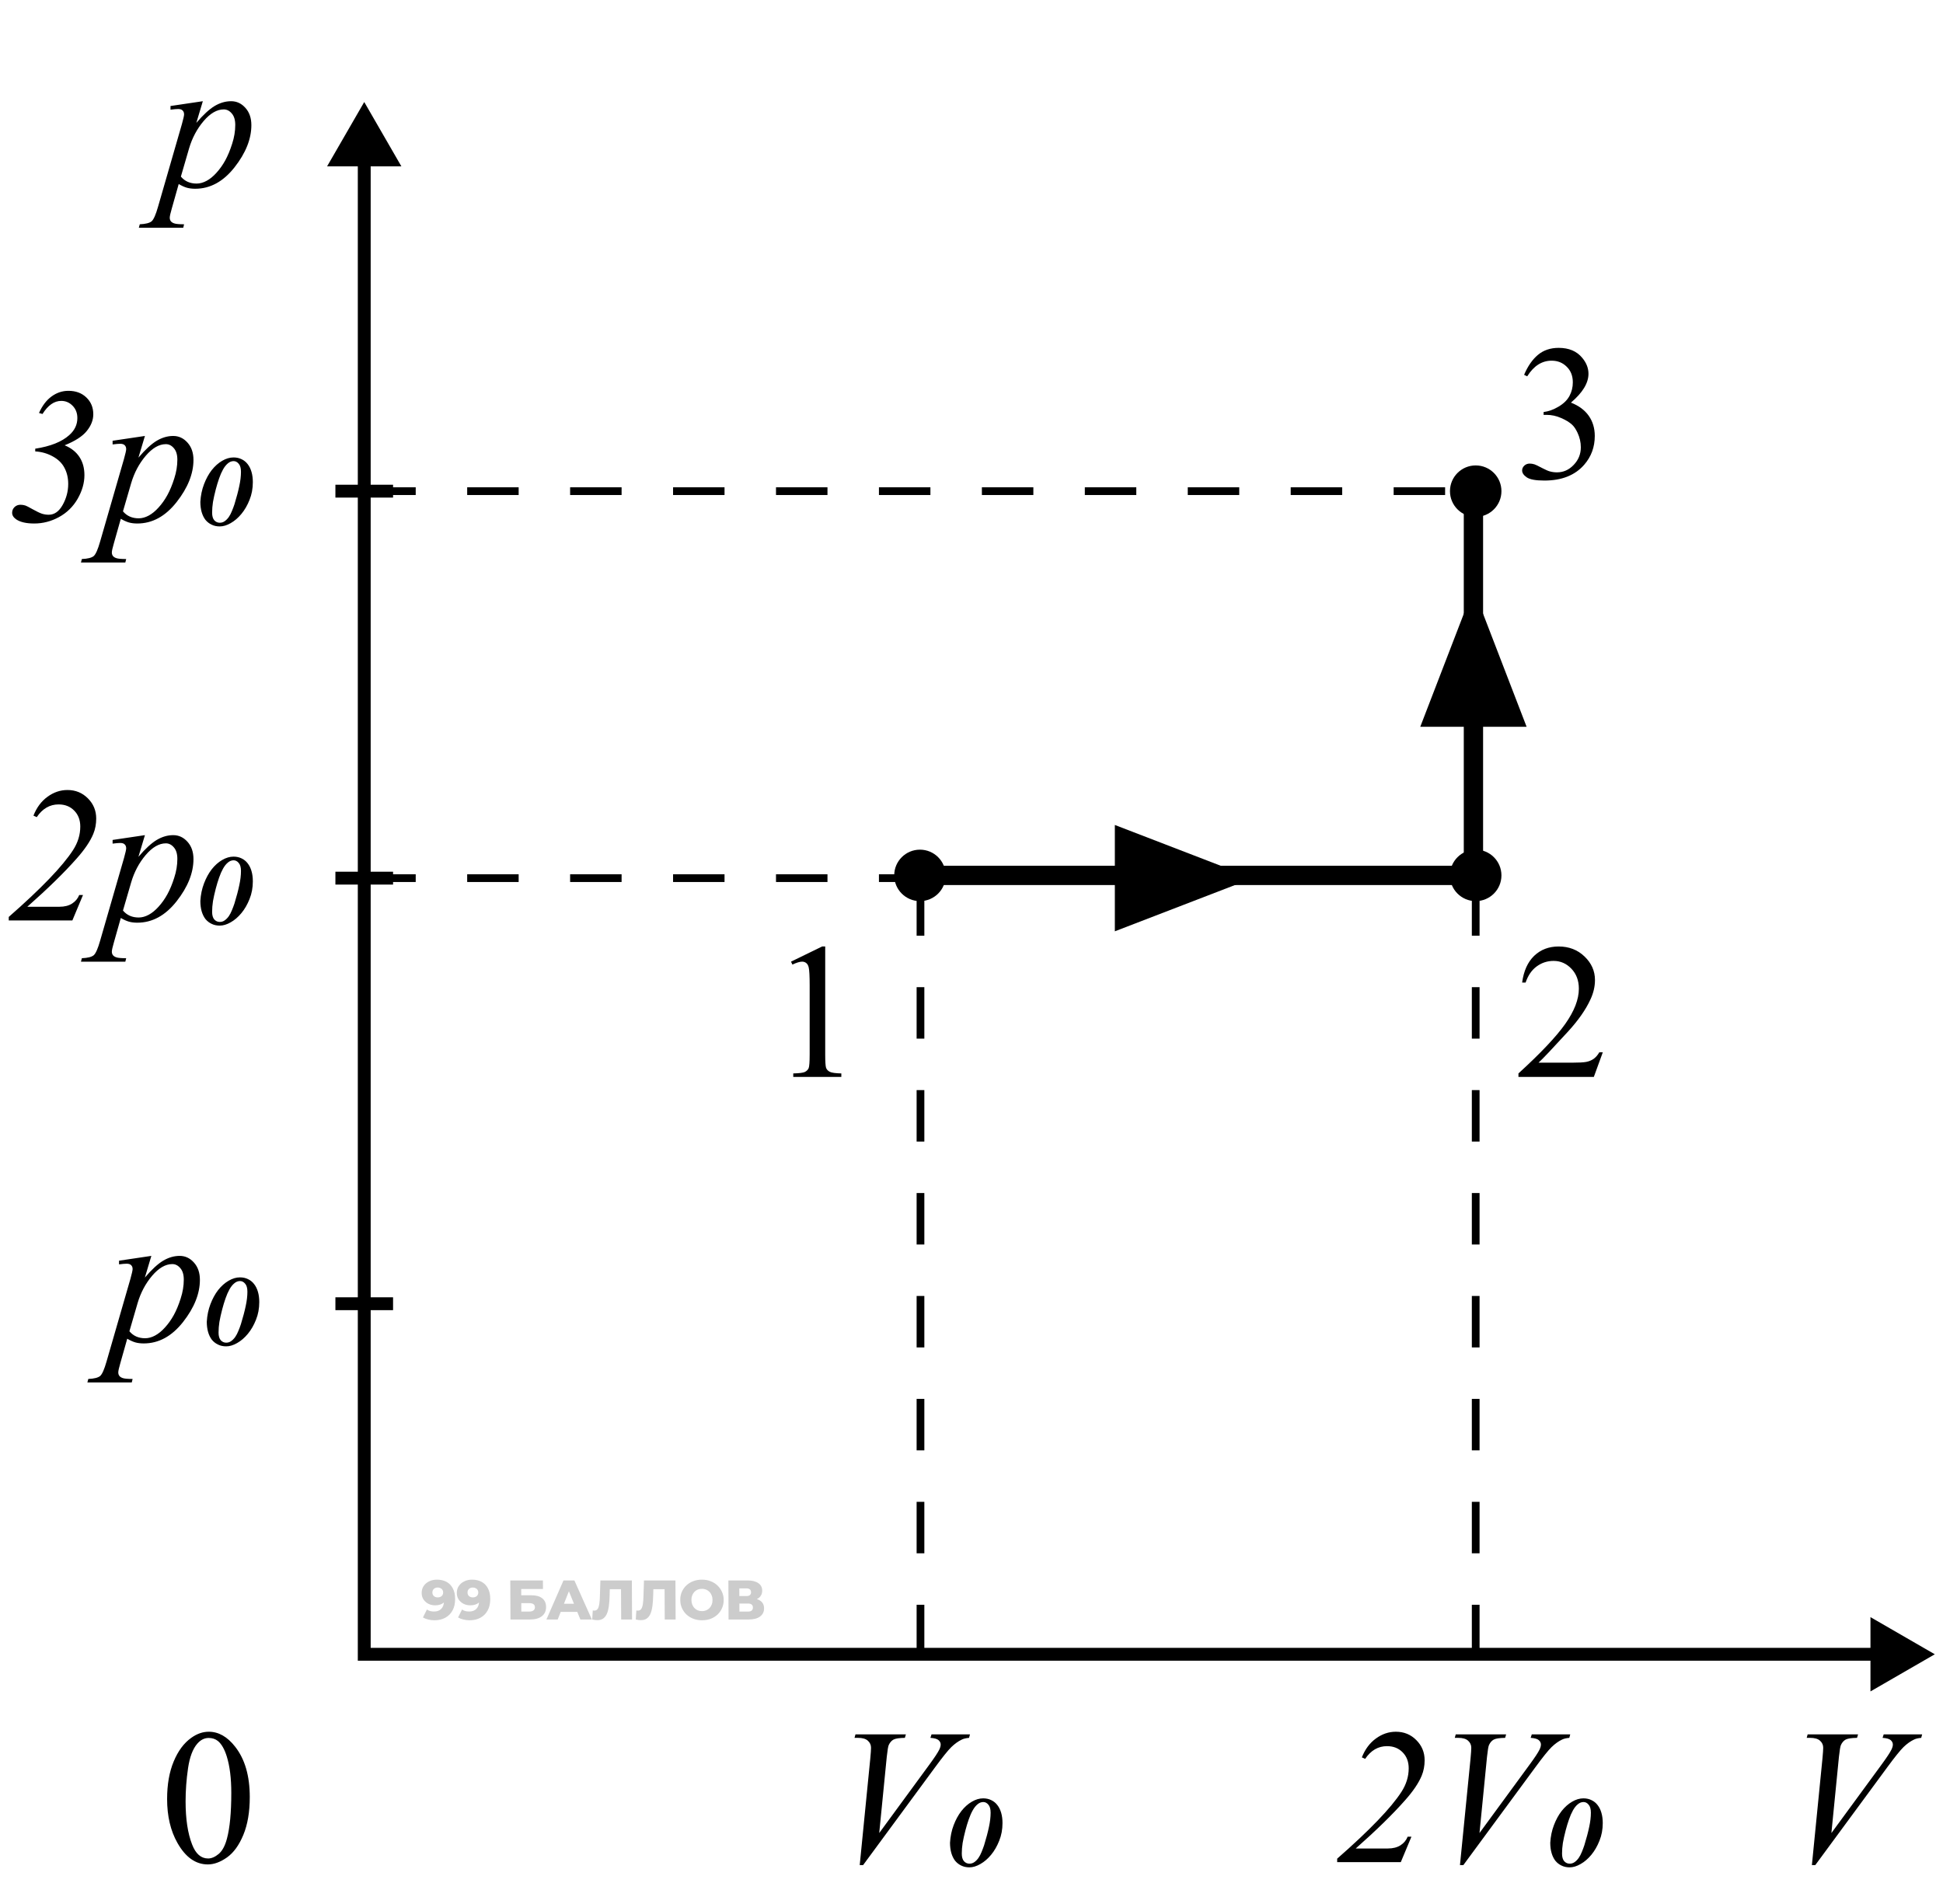 <svg width="151" height="148" viewBox="0 0 151 148" fill="none" xmlns="http://www.w3.org/2000/svg">
<path d="M28.307 7.928L25.42 12.928H31.193L28.307 7.928ZM28.307 128.571H27.807V129.071H28.307V128.571ZM150.363 128.571L145.363 125.684V131.458L150.363 128.571ZM27.807 12.428V128.571H28.807V12.428H27.807ZM28.307 129.071H145.863V128.071H28.307V129.071Z" fill="black"/>
<path d="M97.367 68.25L86.64 72.382L86.64 64.117L97.367 68.25Z" fill="black"/>
<path d="M114.508 45.758L118.64 56.485H110.376L114.508 45.758Z" fill="black"/>
<path d="M33.953 122.771C34.24 122.771 34.487 122.828 34.696 122.941C34.908 123.053 35.072 123.221 35.188 123.444C35.308 123.663 35.369 123.938 35.37 124.268C35.372 124.621 35.304 124.921 35.166 125.17C35.031 125.416 34.843 125.604 34.601 125.734C34.361 125.864 34.081 125.929 33.76 125.929C33.592 125.929 33.43 125.909 33.274 125.868C33.118 125.831 32.983 125.777 32.87 125.708L33.179 125.092C33.266 125.153 33.356 125.195 33.449 125.218C33.544 125.238 33.641 125.248 33.739 125.248C33.974 125.248 34.16 125.177 34.298 125.035C34.436 124.894 34.505 124.687 34.503 124.415C34.503 124.366 34.503 124.315 34.503 124.263C34.502 124.208 34.498 124.154 34.489 124.099L34.702 124.276C34.651 124.383 34.583 124.473 34.5 124.545C34.416 124.618 34.318 124.673 34.206 124.71C34.093 124.748 33.964 124.767 33.82 124.767C33.629 124.767 33.454 124.728 33.294 124.649C33.138 124.568 33.011 124.457 32.915 124.315C32.819 124.171 32.771 124.002 32.77 123.808C32.769 123.597 32.822 123.415 32.928 123.262C33.034 123.105 33.177 122.985 33.355 122.902C33.534 122.815 33.734 122.771 33.953 122.771ZM34.013 123.383C33.932 123.383 33.861 123.399 33.8 123.431C33.74 123.462 33.691 123.507 33.654 123.565C33.619 123.62 33.602 123.688 33.602 123.769C33.603 123.885 33.641 123.977 33.717 124.047C33.795 124.116 33.896 124.151 34.021 124.151C34.105 124.151 34.178 124.135 34.242 124.103C34.305 124.071 34.354 124.026 34.389 123.969C34.423 123.911 34.44 123.843 34.44 123.765C34.439 123.689 34.422 123.624 34.387 123.569C34.352 123.512 34.302 123.467 34.239 123.435C34.175 123.4 34.099 123.383 34.013 123.383ZM36.684 122.771C36.97 122.771 37.217 122.828 37.426 122.941C37.638 123.053 37.802 123.221 37.918 123.444C38.038 123.663 38.099 123.938 38.1 124.268C38.102 124.621 38.034 124.921 37.896 125.17C37.761 125.416 37.573 125.604 37.331 125.734C37.091 125.864 36.811 125.929 36.49 125.929C36.322 125.929 36.16 125.909 36.004 125.868C35.848 125.831 35.713 125.777 35.6 125.708L35.909 125.092C35.996 125.153 36.086 125.195 36.179 125.218C36.274 125.238 36.371 125.248 36.469 125.248C36.704 125.248 36.89 125.177 37.028 125.035C37.166 124.894 37.235 124.687 37.233 124.415C37.233 124.366 37.233 124.315 37.233 124.263C37.232 124.208 37.228 124.154 37.219 124.099L37.432 124.276C37.381 124.383 37.313 124.473 37.23 124.545C37.146 124.618 37.048 124.673 36.935 124.71C36.823 124.748 36.694 124.767 36.55 124.767C36.359 124.767 36.184 124.728 36.024 124.649C35.868 124.568 35.742 124.457 35.645 124.315C35.549 124.171 35.501 124.002 35.5 123.808C35.499 123.597 35.551 123.415 35.658 123.262C35.764 123.105 35.907 122.985 36.086 122.902C36.264 122.815 36.464 122.771 36.684 122.771ZM36.743 123.383C36.662 123.383 36.591 123.399 36.53 123.431C36.47 123.462 36.421 123.507 36.384 123.565C36.349 123.62 36.332 123.688 36.333 123.769C36.333 123.885 36.371 123.977 36.447 124.047C36.525 124.116 36.626 124.151 36.751 124.151C36.834 124.151 36.908 124.135 36.972 124.103C37.035 124.071 37.084 124.026 37.118 123.969C37.153 123.911 37.17 123.843 37.17 123.765C37.169 123.689 37.152 123.624 37.117 123.569C37.082 123.512 37.032 123.467 36.968 123.435C36.905 123.4 36.83 123.383 36.743 123.383ZM39.671 125.868L39.657 122.832H42.194L42.197 123.496H40.506L40.508 123.986H41.293C41.663 123.986 41.945 124.064 42.14 124.22C42.337 124.376 42.437 124.602 42.438 124.897C42.439 125.2 42.331 125.439 42.112 125.612C41.893 125.783 41.585 125.868 41.189 125.868H39.671ZM40.514 125.252H41.13C41.271 125.252 41.38 125.223 41.455 125.166C41.532 125.108 41.571 125.025 41.571 124.918C41.57 124.704 41.422 124.597 41.127 124.597H40.511L40.514 125.252ZM42.466 125.868L43.792 122.832H44.638L45.996 125.868H45.103L44.041 123.253H44.379L43.342 125.868H42.466ZM43.196 125.278L43.414 124.645H44.898L45.122 125.278H43.196ZM46.413 125.92C46.355 125.92 46.293 125.916 46.227 125.907C46.163 125.899 46.095 125.886 46.023 125.868L46.067 125.166C46.108 125.174 46.147 125.179 46.184 125.179C46.303 125.179 46.392 125.132 46.453 125.04C46.513 124.944 46.554 124.811 46.576 124.641C46.602 124.47 46.617 124.271 46.621 124.042L46.659 122.832H49.105L49.12 125.868H48.274L48.262 123.322L48.449 123.513H47.222L47.394 123.314L47.376 124.008C47.369 124.302 47.35 124.568 47.319 124.806C47.288 125.04 47.239 125.241 47.17 125.408C47.101 125.573 47.005 125.701 46.881 125.79C46.76 125.877 46.604 125.92 46.413 125.92ZM49.8 125.92C49.742 125.92 49.68 125.916 49.613 125.907C49.55 125.899 49.482 125.886 49.409 125.868L49.454 125.166C49.494 125.174 49.533 125.179 49.571 125.179C49.689 125.179 49.779 125.132 49.839 125.04C49.899 124.944 49.941 124.811 49.963 124.641C49.988 124.47 50.003 124.271 50.008 124.042L50.046 122.832H52.492L52.506 125.868H51.66L51.648 123.322L51.836 123.513H50.608L50.781 123.314L50.762 124.008C50.755 124.302 50.736 124.568 50.705 124.806C50.675 125.04 50.625 125.241 50.556 125.408C50.488 125.573 50.392 125.701 50.268 125.79C50.147 125.877 49.991 125.92 49.8 125.92ZM54.561 125.929C54.318 125.929 54.094 125.89 53.888 125.812C53.683 125.734 53.503 125.624 53.349 125.482C53.198 125.338 53.08 125.17 52.995 124.979C52.91 124.788 52.868 124.579 52.867 124.35C52.865 124.122 52.906 123.912 52.989 123.721C53.072 123.53 53.189 123.364 53.338 123.222C53.491 123.078 53.67 122.967 53.875 122.889C54.08 122.81 54.303 122.771 54.546 122.771C54.792 122.771 55.016 122.81 55.219 122.889C55.425 122.967 55.603 123.078 55.754 123.222C55.905 123.364 56.023 123.53 56.108 123.721C56.196 123.912 56.24 124.122 56.241 124.35C56.242 124.579 56.2 124.79 56.114 124.983C56.031 125.174 55.914 125.341 55.765 125.482C55.615 125.624 55.438 125.734 55.233 125.812C55.031 125.89 54.807 125.929 54.561 125.929ZM54.558 125.218C54.673 125.218 54.78 125.197 54.879 125.157C54.98 125.116 55.066 125.059 55.138 124.983C55.213 124.905 55.27 124.813 55.31 124.706C55.353 124.599 55.374 124.48 55.373 124.35C55.373 124.217 55.351 124.099 55.307 123.995C55.266 123.888 55.208 123.796 55.132 123.721C55.059 123.643 54.972 123.584 54.871 123.543C54.772 123.503 54.665 123.483 54.55 123.483C54.434 123.483 54.326 123.503 54.225 123.543C54.127 123.584 54.04 123.643 53.965 123.721C53.893 123.796 53.836 123.888 53.793 123.995C53.753 124.099 53.733 124.217 53.734 124.35C53.735 124.48 53.755 124.599 53.796 124.706C53.84 124.813 53.898 124.905 53.971 124.983C54.047 125.059 54.134 125.116 54.232 125.157C54.334 125.197 54.442 125.218 54.558 125.218ZM56.62 125.868L56.606 122.832H58.081C58.445 122.832 58.728 122.902 58.928 123.04C59.131 123.176 59.233 123.37 59.234 123.622C59.235 123.867 59.142 124.061 58.955 124.203C58.768 124.342 58.516 124.411 58.201 124.411L58.287 124.207C58.628 124.207 58.895 124.275 59.086 124.411C59.28 124.544 59.378 124.741 59.379 125.001C59.381 125.267 59.278 125.478 59.07 125.634C58.865 125.79 58.568 125.868 58.178 125.868H56.62ZM57.463 125.252H58.14C58.264 125.252 58.357 125.226 58.417 125.174C58.481 125.119 58.512 125.04 58.512 124.936C58.511 124.832 58.479 124.755 58.415 124.706C58.354 124.654 58.261 124.628 58.137 124.628H57.461L57.463 125.252ZM57.458 124.047H58.004C58.126 124.047 58.217 124.022 58.277 123.973C58.338 123.921 58.368 123.846 58.367 123.747C58.367 123.649 58.336 123.575 58.275 123.526C58.214 123.474 58.123 123.448 58.001 123.448H57.455L57.458 124.047Z" fill="black" fill-opacity="0.2"/>
<path d="M61.473 74.74L63.89 73.561H64.131V81.948C64.131 82.504 64.153 82.851 64.197 82.987C64.246 83.124 64.344 83.229 64.49 83.302C64.637 83.376 64.935 83.417 65.384 83.427V83.698H61.648V83.427C62.117 83.417 62.42 83.378 62.557 83.31C62.693 83.237 62.789 83.141 62.842 83.024C62.896 82.902 62.923 82.543 62.923 81.948V76.586C62.923 75.864 62.898 75.4 62.85 75.195C62.815 75.038 62.752 74.924 62.659 74.85C62.571 74.777 62.464 74.74 62.337 74.74C62.156 74.74 61.905 74.816 61.583 74.968L61.473 74.74Z" fill="black"/>
<path d="M124.561 81.786L123.865 83.698H118.006V83.427C119.729 81.855 120.943 80.571 121.646 79.575C122.349 78.578 122.701 77.668 122.701 76.843C122.701 76.213 122.508 75.695 122.122 75.29C121.736 74.885 121.275 74.682 120.738 74.682C120.25 74.682 119.81 74.826 119.419 75.114C119.034 75.397 118.748 75.815 118.562 76.367H118.292C118.414 75.463 118.726 74.77 119.229 74.286C119.737 73.803 120.369 73.561 121.126 73.561C121.932 73.561 122.603 73.82 123.14 74.338C123.682 74.855 123.953 75.466 123.953 76.169C123.953 76.672 123.836 77.175 123.602 77.677C123.24 78.469 122.654 79.306 121.844 80.19C120.628 81.518 119.869 82.319 119.566 82.592H122.159C122.686 82.592 123.055 82.573 123.265 82.533C123.479 82.494 123.672 82.416 123.843 82.299C124.014 82.177 124.163 82.006 124.29 81.786H124.561Z" fill="black"/>
<path d="M118.445 29.131C118.729 28.462 119.085 27.947 119.515 27.585C119.949 27.219 120.489 27.036 121.133 27.036C121.929 27.036 122.54 27.295 122.964 27.812C123.287 28.198 123.448 28.611 123.448 29.05C123.448 29.773 122.994 30.52 122.085 31.291C122.696 31.531 123.157 31.872 123.47 32.317C123.782 32.761 123.938 33.284 123.938 33.884C123.938 34.744 123.665 35.488 123.118 36.118C122.405 36.938 121.373 37.349 120.02 37.349C119.351 37.349 118.895 37.266 118.65 37.099C118.411 36.934 118.292 36.755 118.292 36.565C118.292 36.423 118.348 36.299 118.46 36.191C118.577 36.084 118.716 36.03 118.877 36.03C119 36.03 119.124 36.05 119.251 36.089C119.334 36.113 119.522 36.204 119.815 36.36C120.108 36.511 120.311 36.602 120.423 36.631C120.604 36.684 120.796 36.711 121.001 36.711C121.5 36.711 121.932 36.519 122.298 36.133C122.669 35.747 122.854 35.291 122.854 34.763C122.854 34.377 122.769 34.001 122.598 33.635C122.471 33.362 122.332 33.154 122.181 33.013C121.971 32.817 121.683 32.642 121.316 32.485C120.95 32.324 120.577 32.244 120.196 32.244H119.961V32.024C120.347 31.975 120.733 31.836 121.119 31.606C121.509 31.377 121.792 31.101 121.968 30.779C122.144 30.456 122.232 30.102 122.232 29.717C122.232 29.214 122.073 28.808 121.756 28.501C121.443 28.188 121.053 28.032 120.584 28.032C119.827 28.032 119.195 28.437 118.687 29.248L118.445 29.131Z" fill="black"/>
<path d="M15.763 7.866L15.258 9.55C15.79 8.925 16.264 8.488 16.679 8.239C17.099 7.99 17.526 7.866 17.96 7.866C18.395 7.866 18.766 8.039 19.074 8.386C19.381 8.727 19.535 9.174 19.535 9.726C19.535 10.8 19.098 11.894 18.224 13.007C17.35 14.116 16.332 14.67 15.17 14.67C14.926 14.67 14.709 14.643 14.518 14.589C14.332 14.536 14.123 14.44 13.888 14.303L13.354 16.193C13.246 16.564 13.192 16.806 13.192 16.918C13.192 17.026 13.219 17.116 13.273 17.189C13.332 17.267 13.424 17.326 13.551 17.365C13.678 17.409 13.93 17.431 14.306 17.431L14.24 17.702H10.79L10.863 17.431C11.317 17.411 11.625 17.333 11.786 17.197C11.942 17.06 12.108 16.681 12.284 16.061L14.137 9.645C14.249 9.24 14.306 8.989 14.306 8.891C14.306 8.759 14.267 8.657 14.188 8.583C14.115 8.51 14.001 8.473 13.844 8.473C13.703 8.473 13.505 8.491 13.251 8.525V8.239L15.763 7.866ZM14.057 13.725C14.359 14.086 14.767 14.267 15.28 14.267C15.534 14.267 15.793 14.196 16.056 14.055C16.32 13.913 16.576 13.703 16.825 13.425C17.079 13.146 17.306 12.826 17.506 12.465C17.706 12.099 17.885 11.669 18.041 11.176C18.202 10.683 18.283 10.195 18.283 9.711C18.283 9.321 18.192 9.023 18.012 8.818C17.836 8.608 17.628 8.503 17.389 8.503C16.862 8.503 16.339 8.805 15.822 9.411C15.309 10.016 14.933 10.724 14.694 11.535L14.057 13.725Z" fill="black"/>
<path d="M2.738 35.084V34.872C3.919 34.691 4.801 34.339 5.382 33.817C5.802 33.446 6.012 33.004 6.012 32.491C6.012 32.105 5.89 31.788 5.646 31.539C5.401 31.285 5.106 31.158 4.759 31.158C4.212 31.158 3.727 31.498 3.302 32.176L3.031 32.096C3.285 31.529 3.609 31.102 4.005 30.814C4.405 30.521 4.842 30.375 5.316 30.375C5.892 30.375 6.358 30.548 6.715 30.895C7.071 31.236 7.25 31.671 7.25 32.198C7.25 32.648 7.081 33.08 6.744 33.495C6.412 33.91 5.838 34.281 5.023 34.608C5.531 34.818 5.914 35.121 6.173 35.516C6.432 35.907 6.561 36.378 6.561 36.93C6.561 37.54 6.385 38.153 6.034 38.768C5.682 39.378 5.199 39.852 4.583 40.189C3.973 40.521 3.331 40.687 2.657 40.687C2.042 40.687 1.576 40.58 1.258 40.365C1.048 40.218 0.943 40.047 0.943 39.852C0.943 39.681 1.004 39.535 1.126 39.413C1.253 39.291 1.407 39.23 1.588 39.23C1.715 39.23 1.842 39.249 1.969 39.288C2.047 39.312 2.237 39.41 2.54 39.581C2.848 39.752 3.087 39.867 3.258 39.925C3.429 39.979 3.604 40.006 3.785 40.006C4.225 40.006 4.586 39.752 4.869 39.244C5.157 38.731 5.301 38.187 5.301 37.611C5.301 37.142 5.204 36.725 5.008 36.358C4.818 35.992 4.515 35.697 4.1 35.472C3.685 35.243 3.231 35.113 2.738 35.084ZM11.263 33.883L10.758 35.567C11.29 34.942 11.764 34.505 12.179 34.256C12.599 34.007 13.026 33.883 13.46 33.883C13.895 33.883 14.266 34.056 14.574 34.403C14.881 34.745 15.035 35.191 15.035 35.743C15.035 36.817 14.598 37.911 13.724 39.024C12.85 40.133 11.832 40.687 10.67 40.687C10.426 40.687 10.209 40.66 10.018 40.606C9.833 40.553 9.623 40.458 9.388 40.321L8.854 42.21C8.746 42.581 8.692 42.823 8.692 42.935C8.692 43.043 8.719 43.133 8.773 43.206C8.832 43.285 8.924 43.343 9.051 43.382C9.178 43.426 9.43 43.448 9.806 43.448L9.74 43.719H6.29L6.363 43.448C6.817 43.429 7.125 43.351 7.286 43.214C7.442 43.077 7.608 42.699 7.784 42.079L9.637 35.663C9.75 35.257 9.806 35.006 9.806 34.908C9.806 34.776 9.767 34.674 9.688 34.601C9.615 34.527 9.5 34.491 9.344 34.491C9.203 34.491 9.005 34.508 8.751 34.542V34.256L11.263 33.883ZM9.557 39.742C9.859 40.103 10.267 40.284 10.78 40.284C11.034 40.284 11.293 40.213 11.556 40.072C11.82 39.93 12.076 39.72 12.325 39.442C12.579 39.164 12.806 38.844 13.006 38.482C13.207 38.116 13.385 37.687 13.541 37.193C13.702 36.7 13.783 36.212 13.783 35.728C13.783 35.338 13.692 35.04 13.512 34.835C13.336 34.625 13.128 34.52 12.889 34.52C12.362 34.52 11.839 34.823 11.322 35.428C10.809 36.034 10.433 36.742 10.194 37.552L9.557 39.742ZM18.148 35.553C18.382 35.553 18.592 35.599 18.778 35.692C18.963 35.78 19.12 35.907 19.247 36.073C19.378 36.239 19.479 36.441 19.547 36.681C19.615 36.915 19.649 37.179 19.649 37.472C19.649 37.97 19.564 38.429 19.393 38.849C19.227 39.269 19.017 39.632 18.763 39.94C18.509 40.248 18.231 40.487 17.928 40.658C17.63 40.829 17.347 40.914 17.079 40.914C16.839 40.914 16.627 40.868 16.441 40.775C16.256 40.687 16.097 40.562 15.965 40.401C15.838 40.235 15.741 40.035 15.672 39.801C15.604 39.562 15.57 39.295 15.57 39.002C15.599 38.509 15.694 38.053 15.855 37.633C16.017 37.208 16.217 36.842 16.456 36.534C16.7 36.227 16.969 35.987 17.262 35.816C17.56 35.641 17.855 35.553 18.148 35.553ZM18.155 35.838C17.994 35.838 17.845 35.897 17.709 36.014C17.572 36.127 17.447 36.283 17.335 36.483C17.223 36.683 17.12 36.917 17.027 37.186C16.935 37.45 16.849 37.73 16.771 38.028C16.673 38.404 16.6 38.734 16.551 39.017C16.507 39.3 16.485 39.576 16.485 39.845C16.485 40.108 16.541 40.306 16.654 40.438C16.771 40.565 16.913 40.628 17.079 40.628C17.225 40.628 17.355 40.587 17.467 40.504C17.584 40.421 17.689 40.313 17.782 40.182C17.875 40.045 17.955 39.891 18.023 39.72C18.097 39.544 18.163 39.369 18.221 39.193C18.387 38.651 18.512 38.18 18.595 37.779C18.683 37.379 18.727 37.008 18.727 36.666C18.727 36.383 18.668 36.175 18.551 36.044C18.439 35.907 18.307 35.838 18.155 35.838Z" fill="black"/>
<path d="M5.624 71.536H0.68V71.265C3.199 69.058 4.864 67.327 5.675 66.072C6.051 65.491 6.239 64.881 6.239 64.241C6.239 63.733 6.083 63.321 5.77 63.004C5.458 62.681 5.052 62.52 4.554 62.52C3.866 62.52 3.299 62.85 2.855 63.509L2.599 63.392C2.848 62.762 3.211 62.273 3.69 61.927C4.168 61.575 4.686 61.4 5.243 61.4C5.873 61.4 6.402 61.617 6.832 62.051C7.262 62.481 7.477 63.004 7.477 63.619C7.477 64.048 7.401 64.446 7.25 64.813C7.015 65.384 6.583 66.023 5.953 66.731C4.996 67.816 3.719 69.063 2.123 70.474H4.613C5.013 70.474 5.343 70.391 5.602 70.225C5.86 70.059 6.046 69.837 6.158 69.559H6.451L5.624 71.536ZM11.263 64.908L10.758 66.592C11.29 65.967 11.764 65.53 12.179 65.281C12.599 65.032 13.026 64.908 13.46 64.908C13.895 64.908 14.266 65.081 14.574 65.428C14.881 65.77 15.035 66.216 15.035 66.768C15.035 67.842 14.598 68.936 13.724 70.049C12.85 71.158 11.832 71.712 10.67 71.712C10.426 71.712 10.209 71.685 10.018 71.631C9.833 71.578 9.623 71.483 9.388 71.346L8.854 73.235C8.746 73.606 8.692 73.848 8.692 73.96C8.692 74.068 8.719 74.158 8.773 74.231C8.832 74.31 8.924 74.368 9.051 74.407C9.178 74.451 9.43 74.473 9.806 74.473L9.74 74.744H6.29L6.363 74.473C6.817 74.454 7.125 74.376 7.286 74.239C7.442 74.102 7.608 73.724 7.784 73.104L9.637 66.688C9.75 66.282 9.806 66.031 9.806 65.933C9.806 65.801 9.767 65.699 9.688 65.626C9.615 65.552 9.5 65.516 9.344 65.516C9.203 65.516 9.005 65.533 8.751 65.567V65.281L11.263 64.908ZM9.557 70.767C9.859 71.129 10.267 71.309 10.78 71.309C11.034 71.309 11.293 71.238 11.556 71.097C11.82 70.955 12.076 70.745 12.325 70.467C12.579 70.189 12.806 69.869 13.006 69.507C13.207 69.141 13.385 68.712 13.541 68.218C13.702 67.725 13.783 67.237 13.783 66.754C13.783 66.363 13.692 66.065 13.512 65.86C13.336 65.65 13.128 65.545 12.889 65.545C12.362 65.545 11.839 65.848 11.322 66.453C10.809 67.059 10.433 67.767 10.194 68.577L9.557 70.767ZM18.148 66.578C18.382 66.578 18.592 66.624 18.778 66.717C18.963 66.805 19.12 66.932 19.247 67.098C19.378 67.264 19.479 67.466 19.547 67.706C19.615 67.94 19.649 68.204 19.649 68.497C19.649 68.995 19.564 69.454 19.393 69.874C19.227 70.293 19.017 70.657 18.763 70.965C18.509 71.272 18.231 71.512 17.928 71.683C17.63 71.854 17.347 71.939 17.079 71.939C16.839 71.939 16.627 71.893 16.441 71.8C16.256 71.712 16.097 71.588 15.965 71.426C15.838 71.26 15.741 71.06 15.672 70.826C15.604 70.587 15.57 70.32 15.57 70.027C15.599 69.534 15.694 69.078 15.855 68.658C16.017 68.233 16.217 67.867 16.456 67.559C16.7 67.251 16.969 67.012 17.262 66.841C17.56 66.666 17.855 66.578 18.148 66.578ZM18.155 66.863C17.994 66.863 17.845 66.922 17.709 67.039C17.572 67.151 17.447 67.308 17.335 67.508C17.223 67.708 17.12 67.942 17.027 68.211C16.935 68.475 16.849 68.755 16.771 69.053C16.673 69.429 16.6 69.759 16.551 70.042C16.507 70.325 16.485 70.601 16.485 70.87C16.485 71.133 16.541 71.331 16.654 71.463C16.771 71.59 16.913 71.653 17.079 71.653C17.225 71.653 17.355 71.612 17.467 71.529C17.584 71.446 17.689 71.338 17.782 71.207C17.875 71.07 17.955 70.916 18.023 70.745C18.097 70.569 18.163 70.394 18.221 70.218C18.387 69.676 18.512 69.205 18.595 68.804C18.683 68.404 18.727 68.033 18.727 67.691C18.727 67.408 18.668 67.2 18.551 67.068C18.439 66.932 18.307 66.863 18.155 66.863Z" fill="black"/>
<path d="M11.763 97.608L11.258 99.293C11.79 98.668 12.264 98.231 12.679 97.982C13.099 97.733 13.526 97.608 13.96 97.608C14.395 97.608 14.766 97.781 15.074 98.128C15.381 98.47 15.535 98.917 15.535 99.468C15.535 100.543 15.098 101.636 14.224 102.75C13.35 103.858 12.332 104.412 11.17 104.412C10.926 104.412 10.709 104.385 10.518 104.332C10.332 104.278 10.123 104.183 9.888 104.046L9.354 105.936C9.246 106.307 9.192 106.548 9.192 106.661C9.192 106.768 9.219 106.859 9.273 106.932C9.332 107.01 9.424 107.068 9.551 107.108C9.678 107.151 9.93 107.173 10.306 107.173L10.24 107.444H6.79L6.863 107.173C7.317 107.154 7.625 107.076 7.786 106.939C7.942 106.802 8.108 106.424 8.284 105.804L10.137 99.388C10.249 98.983 10.306 98.731 10.306 98.633C10.306 98.502 10.267 98.399 10.188 98.326C10.115 98.253 10.001 98.216 9.844 98.216C9.703 98.216 9.505 98.233 9.251 98.267V97.982L11.763 97.608ZM10.057 103.467C10.359 103.829 10.767 104.009 11.28 104.009C11.534 104.009 11.793 103.939 12.056 103.797C12.32 103.655 12.576 103.445 12.825 103.167C13.079 102.889 13.306 102.569 13.506 102.208C13.707 101.841 13.885 101.412 14.041 100.919C14.202 100.425 14.283 99.937 14.283 99.454C14.283 99.063 14.192 98.765 14.012 98.56C13.836 98.35 13.628 98.245 13.389 98.245C12.862 98.245 12.339 98.548 11.822 99.153C11.309 99.759 10.933 100.467 10.694 101.277L10.057 103.467ZM18.648 99.278C18.882 99.278 19.092 99.324 19.278 99.417C19.463 99.505 19.62 99.632 19.747 99.798C19.878 99.964 19.979 100.167 20.047 100.406C20.115 100.64 20.149 100.904 20.149 101.197C20.149 101.695 20.064 102.154 19.893 102.574C19.727 102.994 19.517 103.358 19.263 103.665C19.009 103.973 18.731 104.212 18.428 104.383C18.13 104.554 17.847 104.639 17.579 104.639C17.339 104.639 17.127 104.593 16.941 104.5C16.756 104.412 16.597 104.288 16.465 104.127C16.338 103.961 16.241 103.76 16.172 103.526C16.104 103.287 16.07 103.021 16.07 102.728C16.099 102.234 16.194 101.778 16.355 101.358C16.517 100.933 16.717 100.567 16.956 100.259C17.2 99.952 17.469 99.713 17.762 99.542C18.06 99.366 18.355 99.278 18.648 99.278ZM18.655 99.564C18.494 99.564 18.345 99.622 18.209 99.739C18.072 99.852 17.947 100.008 17.835 100.208C17.723 100.408 17.62 100.643 17.527 100.911C17.435 101.175 17.349 101.456 17.271 101.754C17.173 102.13 17.1 102.459 17.051 102.742C17.007 103.026 16.985 103.301 16.985 103.57C16.985 103.834 17.041 104.031 17.154 104.163C17.271 104.29 17.413 104.354 17.579 104.354C17.725 104.354 17.855 104.312 17.967 104.229C18.084 104.146 18.189 104.039 18.282 103.907C18.375 103.77 18.455 103.616 18.523 103.445C18.597 103.27 18.663 103.094 18.721 102.918C18.887 102.376 19.012 101.905 19.095 101.505C19.183 101.104 19.227 100.733 19.227 100.391C19.227 100.108 19.168 99.9 19.051 99.769C18.939 99.632 18.807 99.564 18.655 99.564Z" fill="black"/>
<path d="M66.813 144.955L67.633 136.686C67.672 136.266 67.692 135.983 67.692 135.836C67.692 135.617 67.609 135.433 67.443 135.287C67.282 135.14 67.025 135.067 66.674 135.067H66.41L66.483 134.796H70.402L70.321 135.067C69.897 135.072 69.603 135.116 69.442 135.199C69.286 135.282 69.162 135.424 69.069 135.624C69.02 135.731 68.969 136.036 68.915 136.539L68.329 142.465L72.204 137.177C72.624 136.605 72.887 136.207 72.995 135.983C73.068 135.831 73.105 135.7 73.105 135.587C73.105 135.455 73.048 135.341 72.936 135.243C72.824 135.145 72.614 135.087 72.306 135.067L72.394 134.796H75.382L75.309 135.067C75.07 135.087 74.879 135.133 74.738 135.206C74.469 135.333 74.201 135.526 73.932 135.785C73.668 136.044 73.249 136.566 72.672 137.352L67.077 144.955H66.813ZM76.408 139.769C76.642 139.769 76.852 139.816 77.038 139.909C77.223 139.996 77.379 140.123 77.506 140.289C77.638 140.455 77.738 140.658 77.807 140.897C77.875 141.132 77.909 141.395 77.909 141.688C77.909 142.186 77.824 142.645 77.653 143.065C77.487 143.485 77.277 143.849 77.023 144.157C76.769 144.464 76.491 144.703 76.188 144.874C75.89 145.045 75.607 145.131 75.338 145.131C75.099 145.131 74.887 145.084 74.701 144.992C74.516 144.904 74.357 144.779 74.225 144.618C74.098 144.452 74.001 144.252 73.932 144.017C73.864 143.778 73.83 143.512 73.83 143.219C73.859 142.726 73.954 142.269 74.115 141.849C74.276 141.425 74.477 141.058 74.716 140.751C74.96 140.443 75.228 140.204 75.522 140.033C75.819 139.857 76.115 139.769 76.408 139.769ZM76.415 140.055C76.254 140.055 76.105 140.114 75.968 140.231C75.832 140.343 75.707 140.499 75.595 140.7C75.482 140.9 75.38 141.134 75.287 141.403C75.194 141.666 75.109 141.947 75.031 142.245C74.933 142.621 74.86 142.951 74.811 143.234C74.767 143.517 74.745 143.793 74.745 144.061C74.745 144.325 74.801 144.523 74.914 144.655C75.031 144.782 75.172 144.845 75.338 144.845C75.485 144.845 75.614 144.804 75.727 144.721C75.844 144.638 75.949 144.53 76.041 144.398C76.134 144.262 76.215 144.108 76.283 143.937C76.356 143.761 76.422 143.585 76.481 143.409C76.647 142.867 76.772 142.396 76.855 141.996C76.942 141.596 76.986 141.224 76.986 140.883C76.986 140.599 76.928 140.392 76.811 140.26C76.698 140.123 76.566 140.055 76.415 140.055Z" fill="black"/>
<path d="M108.862 144.728H103.918V144.457C106.438 142.25 108.103 140.519 108.913 139.264C109.289 138.683 109.477 138.073 109.477 137.433C109.477 136.925 109.321 136.513 109.008 136.195C108.696 135.873 108.291 135.712 107.792 135.712C107.104 135.712 106.538 136.041 106.093 136.701L105.837 136.583C106.086 135.953 106.45 135.465 106.928 135.118C107.407 134.767 107.924 134.591 108.481 134.591C109.111 134.591 109.641 134.808 110.07 135.243C110.5 135.673 110.715 136.195 110.715 136.81C110.715 137.24 110.639 137.638 110.488 138.004C110.253 138.576 109.821 139.215 109.191 139.923C108.234 141.007 106.958 142.255 105.361 143.666H107.851C108.251 143.666 108.581 143.583 108.84 143.417C109.099 143.251 109.284 143.029 109.396 142.75H109.689L108.862 144.728ZM113.461 144.955L114.282 136.686C114.321 136.266 114.34 135.983 114.34 135.836C114.34 135.617 114.257 135.433 114.091 135.287C113.93 135.14 113.674 135.067 113.322 135.067H113.059L113.132 134.796H117.05L116.97 135.067C116.545 135.072 116.252 135.116 116.091 135.199C115.935 135.282 115.81 135.424 115.717 135.624C115.668 135.731 115.617 136.036 115.563 136.539L114.978 142.465L118.852 137.177C119.272 136.605 119.536 136.207 119.643 135.983C119.716 135.831 119.753 135.7 119.753 135.587C119.753 135.455 119.697 135.341 119.584 135.243C119.472 135.145 119.262 135.087 118.955 135.067L119.042 134.796H122.031L121.958 135.067C121.718 135.087 121.528 135.133 121.386 135.206C121.118 135.333 120.849 135.526 120.581 135.785C120.317 136.044 119.897 136.566 119.321 137.352L113.725 144.955H113.461ZM123.056 139.769C123.291 139.769 123.5 139.816 123.686 139.909C123.872 139.996 124.028 140.123 124.155 140.289C124.287 140.455 124.387 140.658 124.455 140.897C124.523 141.132 124.558 141.395 124.558 141.688C124.558 142.186 124.472 142.645 124.301 143.065C124.135 143.485 123.925 143.849 123.671 144.157C123.417 144.464 123.139 144.703 122.836 144.874C122.539 145.045 122.255 145.131 121.987 145.131C121.748 145.131 121.535 145.084 121.35 144.992C121.164 144.904 121.005 144.779 120.874 144.618C120.747 144.452 120.649 144.252 120.581 144.017C120.512 143.778 120.478 143.512 120.478 143.219C120.507 142.726 120.603 142.269 120.764 141.849C120.925 141.425 121.125 141.058 121.364 140.751C121.608 140.443 121.877 140.204 122.17 140.033C122.468 139.857 122.763 139.769 123.056 139.769ZM123.063 140.055C122.902 140.055 122.753 140.114 122.617 140.231C122.48 140.343 122.355 140.499 122.243 140.7C122.131 140.9 122.028 141.134 121.936 141.403C121.843 141.666 121.757 141.947 121.679 142.245C121.582 142.621 121.508 142.951 121.459 143.234C121.416 143.517 121.394 143.793 121.394 144.061C121.394 144.325 121.45 144.523 121.562 144.655C121.679 144.782 121.821 144.845 121.987 144.845C122.133 144.845 122.263 144.804 122.375 144.721C122.492 144.638 122.597 144.53 122.69 144.398C122.783 144.262 122.863 144.108 122.932 143.937C123.005 143.761 123.071 143.585 123.129 143.409C123.295 142.867 123.42 142.396 123.503 141.996C123.591 141.596 123.635 141.224 123.635 140.883C123.635 140.599 123.576 140.392 123.459 140.26C123.347 140.123 123.215 140.055 123.063 140.055Z" fill="black"/>
<path d="M140.811 144.955L141.631 136.686C141.67 136.266 141.69 135.983 141.69 135.836C141.69 135.617 141.607 135.433 141.441 135.287C141.28 135.14 141.023 135.067 140.672 135.067H140.408L140.481 134.796H144.4L144.319 135.067C143.895 135.072 143.602 135.116 143.44 135.199C143.284 135.282 143.16 135.424 143.067 135.624C143.018 135.731 142.967 136.036 142.913 136.539L142.327 142.465L146.202 137.177C146.622 136.605 146.885 136.207 146.993 135.983C147.066 135.831 147.103 135.7 147.103 135.587C147.103 135.455 147.046 135.341 146.934 135.243C146.822 135.145 146.612 135.087 146.304 135.067L146.392 134.796H149.38L149.307 135.067C149.068 135.087 148.877 135.133 148.736 135.206C148.467 135.333 148.199 135.526 147.93 135.785C147.667 136.044 147.247 136.566 146.67 137.352L141.075 144.955H140.811Z" fill="black"/>
<path d="M12.987 139.821C12.987 138.688 13.158 137.714 13.5 136.898C13.842 136.078 14.296 135.468 14.862 135.067C15.302 134.75 15.756 134.591 16.225 134.591C16.986 134.591 17.67 134.979 18.275 135.756C19.032 136.718 19.411 138.021 19.411 139.667C19.411 140.819 19.245 141.798 18.913 142.604C18.581 143.409 18.156 143.995 17.638 144.362C17.125 144.723 16.63 144.904 16.151 144.904C15.204 144.904 14.415 144.345 13.786 143.226C13.253 142.284 12.987 141.149 12.987 139.821ZM14.423 140.004C14.423 141.371 14.591 142.487 14.928 143.351C15.207 144.078 15.622 144.442 16.173 144.442C16.437 144.442 16.71 144.325 16.994 144.091C17.277 143.851 17.492 143.453 17.638 142.897C17.863 142.057 17.975 140.873 17.975 139.345C17.975 138.212 17.858 137.267 17.623 136.51C17.448 135.949 17.221 135.551 16.942 135.316C16.742 135.155 16.5 135.075 16.217 135.075C15.885 135.075 15.59 135.223 15.331 135.521C14.979 135.927 14.74 136.564 14.613 137.433C14.486 138.302 14.423 139.159 14.423 140.004Z" fill="black"/>
<path d="M71.535 128.723L71.535 68.084" stroke="black" stroke-width="0.6" stroke-dasharray="4 4"/>
<path d="M114.684 128.723L114.684 38.173" stroke="black" stroke-width="0.6" stroke-dasharray="4 4"/>
<path d="M28.307 38.173L114.684 38.173" stroke="black" stroke-width="0.6" stroke-dasharray="4 4"/>
<path d="M28.307 68.25H71.494" stroke="black" stroke-width="0.6" stroke-dasharray="4 4"/>
<circle cx="71.494" cy="68.036" r="2" fill="black"/>
<circle cx="114.684" cy="68.036" r="2" fill="black"/>
<circle cx="114.684" cy="38.173" r="2" fill="black"/>
<path d="M71.914 68.036H114.508V37.783" stroke="black" stroke-width="1.5"/>
<path d="M30.547 38.173H26.066" stroke="black"/>
<path d="M30.547 68.25H26.066" stroke="black"/>
<path d="M30.547 101.326H26.066" stroke="black"/>
</svg>
